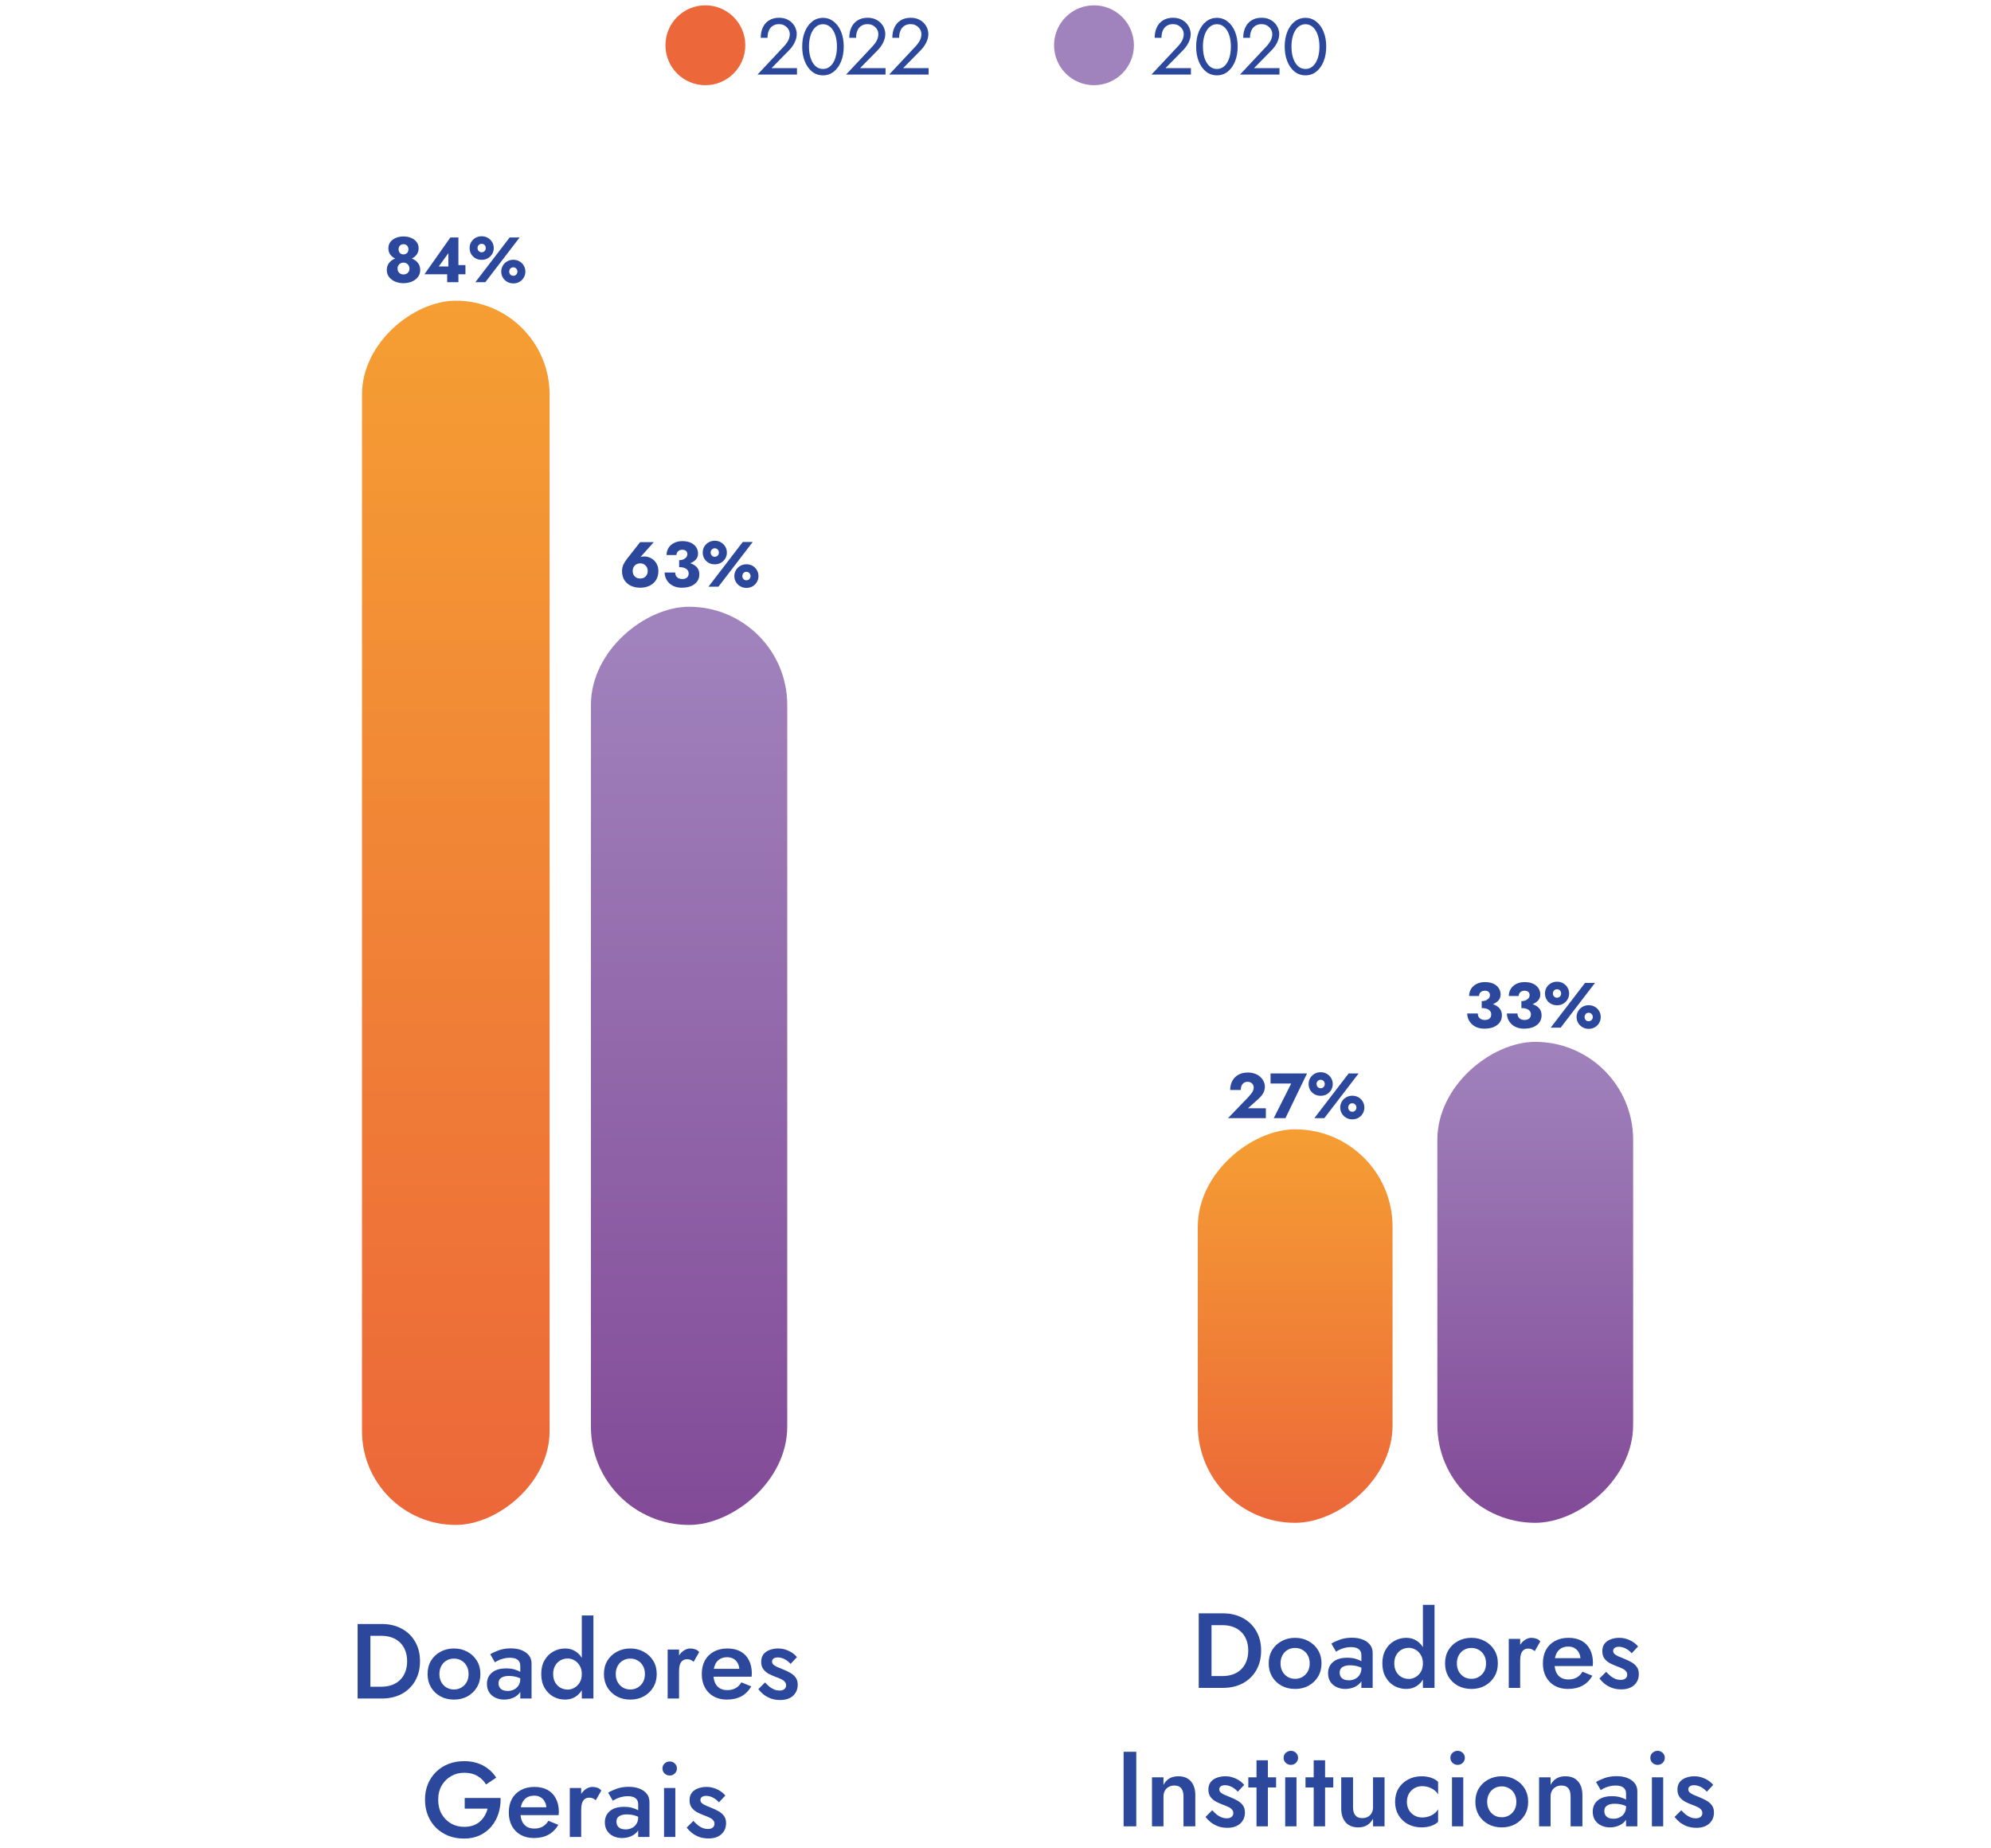 <svg width="374" height="347" viewBox="0 0 374 347" fill="none" xmlns="http://www.w3.org/2000/svg">
<path d="M225.177 303H227.577V317H225.177V303ZM229.697 317H226.637V314.78H229.637C230.331 314.78 230.971 314.68 231.557 314.48C232.144 314.28 232.651 313.98 233.077 313.58C233.517 313.18 233.857 312.68 234.097 312.08C234.351 311.48 234.477 310.787 234.477 310C234.477 309.213 234.351 308.52 234.097 307.92C233.857 307.32 233.517 306.82 233.077 306.42C232.651 306.02 232.144 305.72 231.557 305.52C230.971 305.32 230.331 305.22 229.637 305.22H226.637V303H229.697C231.124 303 232.377 303.293 233.457 303.88C234.537 304.453 235.377 305.267 235.977 306.32C236.591 307.36 236.897 308.587 236.897 310C236.897 311.413 236.591 312.647 235.977 313.7C235.377 314.74 234.537 315.553 233.457 316.14C232.377 316.713 231.124 317 229.697 317ZM238.321 312.4C238.321 311.453 238.534 310.62 238.961 309.9C239.401 309.18 239.994 308.62 240.741 308.22C241.487 307.807 242.334 307.6 243.281 307.6C244.227 307.6 245.067 307.807 245.801 308.22C246.547 308.62 247.141 309.18 247.581 309.9C248.021 310.62 248.241 311.453 248.241 312.4C248.241 313.333 248.021 314.167 247.581 314.9C247.141 315.62 246.547 316.187 245.801 316.6C245.067 317 244.227 317.2 243.281 317.2C242.334 317.2 241.487 317 240.741 316.6C239.994 316.187 239.401 315.62 238.961 314.9C238.534 314.167 238.321 313.333 238.321 312.4ZM240.541 312.4C240.541 312.973 240.661 313.48 240.901 313.92C241.141 314.347 241.467 314.687 241.881 314.94C242.294 315.18 242.761 315.3 243.281 315.3C243.787 315.3 244.247 315.18 244.661 314.94C245.087 314.687 245.421 314.347 245.661 313.92C245.901 313.48 246.021 312.973 246.021 312.4C246.021 311.827 245.901 311.32 245.661 310.88C245.421 310.44 245.087 310.1 244.661 309.86C244.247 309.62 243.787 309.5 243.281 309.5C242.761 309.5 242.294 309.62 241.881 309.86C241.467 310.1 241.141 310.44 240.901 310.88C240.661 311.32 240.541 311.827 240.541 312.4ZM251.65 314.14C251.65 314.447 251.723 314.713 251.87 314.94C252.017 315.153 252.217 315.313 252.47 315.42C252.737 315.527 253.037 315.58 253.37 315.58C253.797 315.58 254.183 315.493 254.53 315.32C254.89 315.147 255.177 314.893 255.39 314.56C255.617 314.213 255.73 313.813 255.73 313.36L256.05 314.56C256.05 315.147 255.877 315.64 255.53 316.04C255.197 316.427 254.77 316.72 254.25 316.92C253.743 317.107 253.223 317.2 252.69 317.2C252.117 317.2 251.583 317.087 251.09 316.86C250.597 316.633 250.203 316.3 249.91 315.86C249.617 315.42 249.47 314.887 249.47 314.26C249.47 313.367 249.783 312.66 250.41 312.14C251.037 311.607 251.923 311.34 253.07 311.34C253.683 311.34 254.21 311.407 254.65 311.54C255.103 311.673 255.477 311.833 255.77 312.02C256.063 312.193 256.27 312.353 256.39 312.5V313.6C255.977 313.307 255.537 313.093 255.07 312.96C254.603 312.827 254.11 312.76 253.59 312.76C253.137 312.76 252.77 312.82 252.49 312.94C252.21 313.047 251.997 313.2 251.85 313.4C251.717 313.6 251.65 313.847 251.65 314.14ZM250.97 310.2L250.09 308.68C250.503 308.427 251.037 308.18 251.69 307.94C252.357 307.7 253.117 307.58 253.97 307.58C254.73 307.58 255.397 307.693 255.97 307.92C256.557 308.147 257.017 308.473 257.35 308.9C257.683 309.313 257.85 309.827 257.85 310.44V317H255.73V310.86C255.73 310.567 255.677 310.327 255.57 310.14C255.477 309.953 255.343 309.8 255.17 309.68C254.997 309.56 254.79 309.473 254.55 309.42C254.31 309.367 254.05 309.34 253.77 309.34C253.343 309.34 252.937 309.393 252.55 309.5C252.177 309.593 251.85 309.713 251.57 309.86C251.303 309.993 251.103 310.107 250.97 310.2ZM267.288 301.4H269.468V317H267.288V301.4ZM259.668 312.4C259.668 311.387 259.875 310.527 260.288 309.82C260.702 309.1 261.248 308.553 261.928 308.18C262.622 307.793 263.362 307.6 264.148 307.6C264.922 307.6 265.595 307.793 266.168 308.18C266.755 308.567 267.215 309.12 267.548 309.84C267.895 310.547 268.068 311.4 268.068 312.4C268.068 313.387 267.895 314.24 267.548 314.96C267.215 315.68 266.755 316.233 266.168 316.62C265.595 317.007 264.922 317.2 264.148 317.2C263.362 317.2 262.622 317.013 261.928 316.64C261.248 316.253 260.702 315.7 260.288 314.98C259.875 314.26 259.668 313.4 259.668 312.4ZM261.908 312.4C261.908 313.013 262.035 313.54 262.288 313.98C262.542 314.42 262.875 314.753 263.288 314.98C263.715 315.207 264.175 315.32 264.668 315.32C265.082 315.32 265.488 315.207 265.888 314.98C266.302 314.753 266.635 314.427 266.888 314C267.155 313.56 267.288 313.027 267.288 312.4C267.288 311.773 267.155 311.247 266.888 310.82C266.635 310.38 266.302 310.047 265.888 309.82C265.488 309.593 265.082 309.48 264.668 309.48C264.175 309.48 263.715 309.593 263.288 309.82C262.875 310.047 262.542 310.38 262.288 310.82C262.035 311.26 261.908 311.787 261.908 312.4ZM271.446 312.4C271.446 311.453 271.659 310.62 272.086 309.9C272.526 309.18 273.119 308.62 273.866 308.22C274.612 307.807 275.459 307.6 276.406 307.6C277.352 307.6 278.192 307.807 278.926 308.22C279.672 308.62 280.266 309.18 280.706 309.9C281.146 310.62 281.366 311.453 281.366 312.4C281.366 313.333 281.146 314.167 280.706 314.9C280.266 315.62 279.672 316.187 278.926 316.6C278.192 317 277.352 317.2 276.406 317.2C275.459 317.2 274.612 317 273.866 316.6C273.119 316.187 272.526 315.62 272.086 314.9C271.659 314.167 271.446 313.333 271.446 312.4ZM273.666 312.4C273.666 312.973 273.786 313.48 274.026 313.92C274.266 314.347 274.592 314.687 275.006 314.94C275.419 315.18 275.886 315.3 276.406 315.3C276.912 315.3 277.372 315.18 277.786 314.94C278.212 314.687 278.546 314.347 278.786 313.92C279.026 313.48 279.146 312.973 279.146 312.4C279.146 311.827 279.026 311.32 278.786 310.88C278.546 310.44 278.212 310.1 277.786 309.86C277.372 309.62 276.912 309.5 276.406 309.5C275.886 309.5 275.419 309.62 275.006 309.86C274.592 310.1 274.266 310.44 274.026 310.88C273.786 311.32 273.666 311.827 273.666 312.4ZM285.555 307.8V317H283.415V307.8H285.555ZM288.295 310.1C288.095 309.94 287.908 309.82 287.735 309.74C287.562 309.66 287.342 309.62 287.075 309.62C286.715 309.62 286.422 309.713 286.195 309.9C285.968 310.087 285.802 310.347 285.695 310.68C285.602 311 285.555 311.38 285.555 311.82L284.835 311.4C284.835 310.667 284.968 310.02 285.235 309.46C285.515 308.887 285.868 308.433 286.295 308.1C286.735 307.767 287.188 307.6 287.655 307.6C287.988 307.6 288.302 307.653 288.595 307.76C288.888 307.853 289.135 308.027 289.335 308.28L288.295 310.1ZM294.525 317.2C293.591 317.2 292.765 317 292.045 316.6C291.338 316.2 290.791 315.64 290.405 314.92C290.018 314.2 289.825 313.36 289.825 312.4C289.825 311.427 290.018 310.58 290.405 309.86C290.805 309.14 291.365 308.587 292.085 308.2C292.805 307.8 293.651 307.6 294.625 307.6C295.598 307.6 296.425 307.787 297.105 308.16C297.785 308.533 298.305 309.073 298.665 309.78C299.038 310.473 299.225 311.313 299.225 312.3C299.225 312.407 299.218 312.52 299.205 312.64C299.205 312.76 299.198 312.847 299.185 312.9H291.105V311.42H297.345L296.685 312.34C296.725 312.26 296.765 312.153 296.805 312.02C296.858 311.873 296.885 311.753 296.885 311.66C296.885 311.167 296.785 310.74 296.585 310.38C296.398 310.02 296.131 309.74 295.785 309.54C295.451 309.34 295.058 309.24 294.605 309.24C294.058 309.24 293.591 309.36 293.205 309.6C292.818 309.84 292.525 310.187 292.325 310.64C292.125 311.093 292.018 311.653 292.005 312.32C292.005 312.987 292.105 313.553 292.305 314.02C292.505 314.473 292.798 314.82 293.185 315.06C293.585 315.3 294.065 315.42 294.625 315.42C295.211 315.42 295.725 315.3 296.165 315.06C296.605 314.82 296.971 314.453 297.265 313.96L299.125 314.72C298.645 315.547 298.025 316.167 297.265 316.58C296.505 316.993 295.591 317.2 294.525 317.2ZM301.706 313.98C302 314.3 302.293 314.58 302.586 314.82C302.893 315.047 303.2 315.22 303.506 315.34C303.813 315.447 304.12 315.5 304.426 315.5C304.813 315.5 305.113 315.413 305.326 315.24C305.553 315.067 305.666 314.827 305.666 314.52C305.666 314.253 305.58 314.027 305.406 313.84C305.233 313.64 304.993 313.473 304.686 313.34C304.38 313.193 304.02 313.047 303.606 312.9C303.193 312.74 302.78 312.553 302.366 312.34C301.966 312.113 301.633 311.82 301.366 311.46C301.113 311.1 300.986 310.647 300.986 310.1C300.986 309.54 301.126 309.073 301.406 308.7C301.7 308.327 302.086 308.053 302.566 307.88C303.06 307.693 303.586 307.6 304.146 307.6C304.653 307.6 305.126 307.673 305.566 307.82C306.02 307.967 306.426 308.16 306.786 308.4C307.146 308.64 307.453 308.913 307.706 309.22L306.506 310.5C306.2 310.14 305.833 309.847 305.406 309.62C304.98 309.393 304.54 309.28 304.086 309.28C303.78 309.28 303.526 309.347 303.326 309.48C303.126 309.613 303.026 309.807 303.026 310.06C303.026 310.273 303.113 310.467 303.286 310.64C303.473 310.8 303.713 310.947 304.006 311.08C304.313 311.213 304.653 311.353 305.026 311.5C305.533 311.7 306 311.92 306.426 312.16C306.853 312.4 307.193 312.693 307.446 313.04C307.713 313.387 307.846 313.84 307.846 314.4C307.846 315.267 307.546 315.967 306.946 316.5C306.36 317.02 305.56 317.28 304.546 317.28C303.92 317.28 303.34 317.187 302.806 317C302.286 316.8 301.826 316.547 301.426 316.24C301.04 315.92 300.713 315.587 300.446 315.24L301.706 313.98ZM211.066 329H213.446V343H211.066V329ZM222.314 337.4C222.314 336.72 222.174 336.207 221.894 335.86C221.614 335.513 221.18 335.34 220.594 335.34C220.194 335.34 219.84 335.427 219.534 335.6C219.227 335.76 218.987 336 218.814 336.32C218.64 336.627 218.554 336.987 218.554 337.4V343H216.394V333.8H218.554V335.22C218.847 334.673 219.22 334.267 219.674 334C220.14 333.733 220.694 333.6 221.334 333.6C222.374 333.6 223.167 333.92 223.714 334.56C224.26 335.187 224.534 336.053 224.534 337.16V343H222.314V337.4ZM227.712 339.98C228.005 340.3 228.299 340.58 228.592 340.82C228.899 341.047 229.205 341.22 229.512 341.34C229.819 341.447 230.125 341.5 230.432 341.5C230.819 341.5 231.119 341.413 231.332 341.24C231.559 341.067 231.672 340.827 231.672 340.52C231.672 340.253 231.585 340.027 231.412 339.84C231.239 339.64 230.999 339.473 230.692 339.34C230.385 339.193 230.025 339.047 229.612 338.9C229.199 338.74 228.785 338.553 228.372 338.34C227.972 338.113 227.639 337.82 227.372 337.46C227.119 337.1 226.992 336.647 226.992 336.1C226.992 335.54 227.132 335.073 227.412 334.7C227.705 334.327 228.092 334.053 228.572 333.88C229.065 333.693 229.592 333.6 230.152 333.6C230.659 333.6 231.132 333.673 231.572 333.82C232.025 333.967 232.432 334.16 232.792 334.4C233.152 334.64 233.459 334.913 233.712 335.22L232.512 336.5C232.205 336.14 231.839 335.847 231.412 335.62C230.985 335.393 230.545 335.28 230.092 335.28C229.785 335.28 229.532 335.347 229.332 335.48C229.132 335.613 229.032 335.807 229.032 336.06C229.032 336.273 229.119 336.467 229.292 336.64C229.479 336.8 229.719 336.947 230.012 337.08C230.319 337.213 230.659 337.353 231.032 337.5C231.539 337.7 232.005 337.92 232.432 338.16C232.859 338.4 233.199 338.693 233.452 339.04C233.719 339.387 233.852 339.84 233.852 340.4C233.852 341.267 233.552 341.967 232.952 342.5C232.365 343.02 231.565 343.28 230.552 343.28C229.925 343.28 229.345 343.187 228.812 343C228.292 342.8 227.832 342.547 227.432 342.24C227.045 341.92 226.719 341.587 226.452 341.24L227.712 339.98ZM234.489 333.8H239.709V335.7H234.489V333.8ZM236.029 330.6H238.169V343H236.029V330.6ZM241.118 330.14C241.118 329.767 241.252 329.453 241.518 329.2C241.798 328.947 242.118 328.82 242.478 328.82C242.865 328.82 243.185 328.947 243.438 329.2C243.705 329.453 243.838 329.767 243.838 330.14C243.838 330.5 243.705 330.813 243.438 331.08C243.185 331.333 242.865 331.46 242.478 331.46C242.118 331.46 241.798 331.333 241.518 331.08C241.252 330.813 241.118 330.5 241.118 330.14ZM241.418 333.8H243.538V343H241.418V333.8ZM245.231 333.8H250.451V335.7H245.231V333.8ZM246.771 330.6H248.911V343H246.771V330.6ZM254.161 339.4C254.161 340.053 254.301 340.56 254.581 340.92C254.861 341.28 255.287 341.46 255.861 341.46C256.274 341.46 256.634 341.38 256.941 341.22C257.247 341.047 257.487 340.807 257.661 340.5C257.834 340.18 257.921 339.813 257.921 339.4V333.8H260.081V343H257.921V341.58C257.627 342.113 257.247 342.52 256.781 342.8C256.327 343.067 255.781 343.2 255.141 343.2C254.114 343.2 253.321 342.88 252.761 342.24C252.214 341.6 251.941 340.733 251.941 339.64V333.8H254.161V339.4ZM264.279 338.4C264.279 338.987 264.406 339.5 264.659 339.94C264.912 340.367 265.252 340.707 265.679 340.96C266.119 341.213 266.606 341.34 267.139 341.34C267.579 341.34 267.999 341.273 268.399 341.14C268.799 341.007 269.152 340.82 269.459 340.58C269.766 340.34 269.992 340.073 270.139 339.78V342.16C269.819 342.48 269.386 342.733 268.839 342.92C268.292 343.107 267.692 343.2 267.039 343.2C266.092 343.2 265.239 343 264.479 342.6C263.732 342.187 263.139 341.62 262.699 340.9C262.272 340.167 262.059 339.333 262.059 338.4C262.059 337.453 262.272 336.62 262.699 335.9C263.139 335.18 263.732 334.62 264.479 334.22C265.239 333.807 266.092 333.6 267.039 333.6C267.692 333.6 268.292 333.693 268.839 333.88C269.386 334.067 269.819 334.32 270.139 334.64V337.02C269.992 336.713 269.759 336.447 269.439 336.22C269.132 335.98 268.779 335.793 268.379 335.66C267.979 335.527 267.566 335.46 267.139 335.46C266.606 335.46 266.119 335.587 265.679 335.84C265.252 336.093 264.912 336.44 264.659 336.88C264.406 337.32 264.279 337.827 264.279 338.4ZM272.446 330.14C272.446 329.767 272.58 329.453 272.846 329.2C273.126 328.947 273.446 328.82 273.806 328.82C274.193 328.82 274.513 328.947 274.766 329.2C275.033 329.453 275.166 329.767 275.166 330.14C275.166 330.5 275.033 330.813 274.766 331.08C274.513 331.333 274.193 331.46 273.806 331.46C273.446 331.46 273.126 331.333 272.846 331.08C272.58 330.813 272.446 330.5 272.446 330.14ZM272.746 333.8H274.866V343H272.746V333.8ZM277.139 338.4C277.139 337.453 277.352 336.62 277.779 335.9C278.219 335.18 278.812 334.62 279.559 334.22C280.306 333.807 281.152 333.6 282.099 333.6C283.046 333.6 283.886 333.807 284.619 334.22C285.366 334.62 285.959 335.18 286.399 335.9C286.839 336.62 287.059 337.453 287.059 338.4C287.059 339.333 286.839 340.167 286.399 340.9C285.959 341.62 285.366 342.187 284.619 342.6C283.886 343 283.046 343.2 282.099 343.2C281.152 343.2 280.306 343 279.559 342.6C278.812 342.187 278.219 341.62 277.779 340.9C277.352 340.167 277.139 339.333 277.139 338.4ZM279.359 338.4C279.359 338.973 279.479 339.48 279.719 339.92C279.959 340.347 280.286 340.687 280.699 340.94C281.112 341.18 281.579 341.3 282.099 341.3C282.606 341.3 283.066 341.18 283.479 340.94C283.906 340.687 284.239 340.347 284.479 339.92C284.719 339.48 284.839 338.973 284.839 338.4C284.839 337.827 284.719 337.32 284.479 336.88C284.239 336.44 283.906 336.1 283.479 335.86C283.066 335.62 282.606 335.5 282.099 335.5C281.579 335.5 281.112 335.62 280.699 335.86C280.286 336.1 279.959 336.44 279.719 336.88C279.479 337.32 279.359 337.827 279.359 338.4ZM295.029 337.4C295.029 336.72 294.889 336.207 294.609 335.86C294.329 335.513 293.895 335.34 293.309 335.34C292.909 335.34 292.555 335.427 292.249 335.6C291.942 335.76 291.702 336 291.529 336.32C291.355 336.627 291.269 336.987 291.269 337.4V343H289.109V333.8H291.269V335.22C291.562 334.673 291.935 334.267 292.389 334C292.855 333.733 293.409 333.6 294.049 333.6C295.089 333.6 295.882 333.92 296.429 334.56C296.975 335.187 297.249 336.053 297.249 337.16V343H295.029V337.4ZM301.367 340.14C301.367 340.447 301.44 340.713 301.587 340.94C301.734 341.153 301.934 341.313 302.187 341.42C302.454 341.527 302.754 341.58 303.087 341.58C303.514 341.58 303.9 341.493 304.247 341.32C304.607 341.147 304.894 340.893 305.107 340.56C305.334 340.213 305.447 339.813 305.447 339.36L305.767 340.56C305.767 341.147 305.594 341.64 305.247 342.04C304.914 342.427 304.487 342.72 303.967 342.92C303.46 343.107 302.94 343.2 302.407 343.2C301.834 343.2 301.3 343.087 300.807 342.86C300.314 342.633 299.92 342.3 299.627 341.86C299.334 341.42 299.187 340.887 299.187 340.26C299.187 339.367 299.5 338.66 300.127 338.14C300.754 337.607 301.64 337.34 302.787 337.34C303.4 337.34 303.927 337.407 304.367 337.54C304.82 337.673 305.194 337.833 305.487 338.02C305.78 338.193 305.987 338.353 306.107 338.5V339.6C305.694 339.307 305.254 339.093 304.787 338.96C304.32 338.827 303.827 338.76 303.307 338.76C302.854 338.76 302.487 338.82 302.207 338.94C301.927 339.047 301.714 339.2 301.567 339.4C301.434 339.6 301.367 339.847 301.367 340.14ZM300.687 336.2L299.807 334.68C300.22 334.427 300.754 334.18 301.407 333.94C302.074 333.7 302.834 333.58 303.687 333.58C304.447 333.58 305.114 333.693 305.687 333.92C306.274 334.147 306.734 334.473 307.067 334.9C307.4 335.313 307.567 335.827 307.567 336.44V343H305.447V336.86C305.447 336.567 305.394 336.327 305.287 336.14C305.194 335.953 305.06 335.8 304.887 335.68C304.714 335.56 304.507 335.473 304.267 335.42C304.027 335.367 303.767 335.34 303.487 335.34C303.06 335.34 302.654 335.393 302.267 335.5C301.894 335.593 301.567 335.713 301.287 335.86C301.02 335.993 300.82 336.107 300.687 336.2ZM310.005 330.14C310.005 329.767 310.138 329.453 310.405 329.2C310.685 328.947 311.005 328.82 311.365 328.82C311.752 328.82 312.072 328.947 312.325 329.2C312.592 329.453 312.725 329.767 312.725 330.14C312.725 330.5 312.592 330.813 312.325 331.08C312.072 331.333 311.752 331.46 311.365 331.46C311.005 331.46 310.685 331.333 310.405 331.08C310.138 330.813 310.005 330.5 310.005 330.14ZM310.305 333.8H312.425V343H310.305V333.8ZM315.818 339.98C316.111 340.3 316.404 340.58 316.698 340.82C317.004 341.047 317.311 341.22 317.618 341.34C317.924 341.447 318.231 341.5 318.538 341.5C318.924 341.5 319.224 341.413 319.438 341.24C319.664 341.067 319.778 340.827 319.778 340.52C319.778 340.253 319.691 340.027 319.518 339.84C319.344 339.64 319.104 339.473 318.798 339.34C318.491 339.193 318.131 339.047 317.718 338.9C317.304 338.74 316.891 338.553 316.478 338.34C316.078 338.113 315.744 337.82 315.478 337.46C315.224 337.1 315.098 336.647 315.098 336.1C315.098 335.54 315.238 335.073 315.518 334.7C315.811 334.327 316.198 334.053 316.678 333.88C317.171 333.693 317.698 333.6 318.258 333.6C318.764 333.6 319.238 333.673 319.678 333.82C320.131 333.967 320.538 334.16 320.898 334.4C321.258 334.64 321.564 334.913 321.818 335.22L320.618 336.5C320.311 336.14 319.944 335.847 319.518 335.62C319.091 335.393 318.651 335.28 318.198 335.28C317.891 335.28 317.638 335.347 317.438 335.48C317.238 335.613 317.138 335.807 317.138 336.06C317.138 336.273 317.224 336.467 317.398 336.64C317.584 336.8 317.824 336.947 318.118 337.08C318.424 337.213 318.764 337.353 319.138 337.5C319.644 337.7 320.111 337.92 320.538 338.16C320.964 338.4 321.304 338.693 321.558 339.04C321.824 339.387 321.958 339.84 321.958 340.4C321.958 341.267 321.658 341.967 321.058 342.5C320.471 343.02 319.671 343.28 318.658 343.28C318.031 343.28 317.451 343.187 316.918 343C316.398 342.8 315.938 342.547 315.538 342.24C315.151 341.92 314.824 341.587 314.558 341.24L315.818 339.98Z" fill="#2C489D"/>
<path d="M67.177 305H69.577V319H67.177V305ZM71.697 319H68.637V316.78H71.637C72.331 316.78 72.971 316.68 73.557 316.48C74.144 316.28 74.65 315.98 75.077 315.58C75.517 315.18 75.857 314.68 76.097 314.08C76.35 313.48 76.477 312.787 76.477 312C76.477 311.213 76.35 310.52 76.097 309.92C75.857 309.32 75.517 308.82 75.077 308.42C74.65 308.02 74.144 307.72 73.557 307.52C72.971 307.32 72.331 307.22 71.637 307.22H68.637V305H71.697C73.124 305 74.377 305.293 75.457 305.88C76.537 306.453 77.377 307.267 77.977 308.32C78.591 309.36 78.897 310.587 78.897 312C78.897 313.413 78.591 314.647 77.977 315.7C77.377 316.74 76.537 317.553 75.457 318.14C74.377 318.713 73.124 319 71.697 319ZM80.321 314.4C80.321 313.453 80.534 312.62 80.961 311.9C81.401 311.18 81.994 310.62 82.741 310.22C83.487 309.807 84.334 309.6 85.281 309.6C86.227 309.6 87.067 309.807 87.801 310.22C88.547 310.62 89.141 311.18 89.581 311.9C90.021 312.62 90.241 313.453 90.241 314.4C90.241 315.333 90.021 316.167 89.581 316.9C89.141 317.62 88.547 318.187 87.801 318.6C87.067 319 86.227 319.2 85.281 319.2C84.334 319.2 83.487 319 82.741 318.6C81.994 318.187 81.401 317.62 80.961 316.9C80.534 316.167 80.321 315.333 80.321 314.4ZM82.541 314.4C82.541 314.973 82.661 315.48 82.901 315.92C83.141 316.347 83.467 316.687 83.881 316.94C84.294 317.18 84.761 317.3 85.281 317.3C85.787 317.3 86.247 317.18 86.661 316.94C87.087 316.687 87.421 316.347 87.661 315.92C87.901 315.48 88.021 314.973 88.021 314.4C88.021 313.827 87.901 313.32 87.661 312.88C87.421 312.44 87.087 312.1 86.661 311.86C86.247 311.62 85.787 311.5 85.281 311.5C84.761 311.5 84.294 311.62 83.881 311.86C83.467 312.1 83.141 312.44 82.901 312.88C82.661 313.32 82.541 313.827 82.541 314.4ZM93.65 316.14C93.65 316.447 93.724 316.713 93.87 316.94C94.017 317.153 94.217 317.313 94.47 317.42C94.737 317.527 95.037 317.58 95.37 317.58C95.797 317.58 96.183 317.493 96.53 317.32C96.89 317.147 97.177 316.893 97.39 316.56C97.617 316.213 97.73 315.813 97.73 315.36L98.05 316.56C98.05 317.147 97.877 317.64 97.53 318.04C97.197 318.427 96.77 318.72 96.25 318.92C95.743 319.107 95.224 319.2 94.69 319.2C94.117 319.2 93.584 319.087 93.09 318.86C92.597 318.633 92.204 318.3 91.91 317.86C91.617 317.42 91.47 316.887 91.47 316.26C91.47 315.367 91.784 314.66 92.41 314.14C93.037 313.607 93.924 313.34 95.07 313.34C95.683 313.34 96.21 313.407 96.65 313.54C97.103 313.673 97.477 313.833 97.77 314.02C98.064 314.193 98.27 314.353 98.39 314.5V315.6C97.977 315.307 97.537 315.093 97.07 314.96C96.603 314.827 96.11 314.76 95.59 314.76C95.137 314.76 94.77 314.82 94.49 314.94C94.21 315.047 93.997 315.2 93.85 315.4C93.717 315.6 93.65 315.847 93.65 316.14ZM92.97 312.2L92.09 310.68C92.504 310.427 93.037 310.18 93.69 309.94C94.357 309.7 95.117 309.58 95.97 309.58C96.73 309.58 97.397 309.693 97.97 309.92C98.557 310.147 99.017 310.473 99.35 310.9C99.683 311.313 99.85 311.827 99.85 312.44V319H97.73V312.86C97.73 312.567 97.677 312.327 97.57 312.14C97.477 311.953 97.344 311.8 97.17 311.68C96.997 311.56 96.79 311.473 96.55 311.42C96.31 311.367 96.05 311.34 95.77 311.34C95.344 311.34 94.937 311.393 94.55 311.5C94.177 311.593 93.85 311.713 93.57 311.86C93.303 311.993 93.103 312.107 92.97 312.2ZM109.288 303.4H111.468V319H109.288V303.4ZM101.668 314.4C101.668 313.387 101.875 312.527 102.288 311.82C102.702 311.1 103.248 310.553 103.928 310.18C104.622 309.793 105.362 309.6 106.148 309.6C106.922 309.6 107.595 309.793 108.168 310.18C108.755 310.567 109.215 311.12 109.548 311.84C109.895 312.547 110.068 313.4 110.068 314.4C110.068 315.387 109.895 316.24 109.548 316.96C109.215 317.68 108.755 318.233 108.168 318.62C107.595 319.007 106.922 319.2 106.148 319.2C105.362 319.2 104.622 319.013 103.928 318.64C103.248 318.253 102.702 317.7 102.288 316.98C101.875 316.26 101.668 315.4 101.668 314.4ZM103.908 314.4C103.908 315.013 104.035 315.54 104.288 315.98C104.542 316.42 104.875 316.753 105.288 316.98C105.715 317.207 106.175 317.32 106.668 317.32C107.082 317.32 107.488 317.207 107.888 316.98C108.302 316.753 108.635 316.427 108.888 316C109.155 315.56 109.288 315.027 109.288 314.4C109.288 313.773 109.155 313.247 108.888 312.82C108.635 312.38 108.302 312.047 107.888 311.82C107.488 311.593 107.082 311.48 106.668 311.48C106.175 311.48 105.715 311.593 105.288 311.82C104.875 312.047 104.542 312.38 104.288 312.82C104.035 313.26 103.908 313.787 103.908 314.4ZM113.446 314.4C113.446 313.453 113.659 312.62 114.086 311.9C114.526 311.18 115.119 310.62 115.866 310.22C116.612 309.807 117.459 309.6 118.406 309.6C119.352 309.6 120.192 309.807 120.926 310.22C121.672 310.62 122.266 311.18 122.706 311.9C123.146 312.62 123.366 313.453 123.366 314.4C123.366 315.333 123.146 316.167 122.706 316.9C122.266 317.62 121.672 318.187 120.926 318.6C120.192 319 119.352 319.2 118.406 319.2C117.459 319.2 116.612 319 115.866 318.6C115.119 318.187 114.526 317.62 114.086 316.9C113.659 316.167 113.446 315.333 113.446 314.4ZM115.666 314.4C115.666 314.973 115.786 315.48 116.026 315.92C116.266 316.347 116.592 316.687 117.006 316.94C117.419 317.18 117.886 317.3 118.406 317.3C118.912 317.3 119.372 317.18 119.786 316.94C120.212 316.687 120.546 316.347 120.786 315.92C121.026 315.48 121.146 314.973 121.146 314.4C121.146 313.827 121.026 313.32 120.786 312.88C120.546 312.44 120.212 312.1 119.786 311.86C119.372 311.62 118.912 311.5 118.406 311.5C117.886 311.5 117.419 311.62 117.006 311.86C116.592 312.1 116.266 312.44 116.026 312.88C115.786 313.32 115.666 313.827 115.666 314.4ZM127.555 309.8V319H125.415V309.8H127.555ZM130.295 312.1C130.095 311.94 129.908 311.82 129.735 311.74C129.562 311.66 129.342 311.62 129.075 311.62C128.715 311.62 128.422 311.713 128.195 311.9C127.968 312.087 127.802 312.347 127.695 312.68C127.602 313 127.555 313.38 127.555 313.82L126.835 313.4C126.835 312.667 126.968 312.02 127.235 311.46C127.515 310.887 127.868 310.433 128.295 310.1C128.735 309.767 129.188 309.6 129.655 309.6C129.988 309.6 130.302 309.653 130.595 309.76C130.888 309.853 131.135 310.027 131.335 310.28L130.295 312.1ZM136.525 319.2C135.591 319.2 134.765 319 134.045 318.6C133.338 318.2 132.791 317.64 132.405 316.92C132.018 316.2 131.825 315.36 131.825 314.4C131.825 313.427 132.018 312.58 132.405 311.86C132.805 311.14 133.365 310.587 134.085 310.2C134.805 309.8 135.651 309.6 136.625 309.6C137.598 309.6 138.425 309.787 139.105 310.16C139.785 310.533 140.305 311.073 140.665 311.78C141.038 312.473 141.225 313.313 141.225 314.3C141.225 314.407 141.218 314.52 141.205 314.64C141.205 314.76 141.198 314.847 141.185 314.9H133.105V313.42H139.345L138.685 314.34C138.725 314.26 138.765 314.153 138.805 314.02C138.858 313.873 138.885 313.753 138.885 313.66C138.885 313.167 138.785 312.74 138.585 312.38C138.398 312.02 138.131 311.74 137.785 311.54C137.451 311.34 137.058 311.24 136.605 311.24C136.058 311.24 135.591 311.36 135.205 311.6C134.818 311.84 134.525 312.187 134.325 312.64C134.125 313.093 134.018 313.653 134.005 314.32C134.005 314.987 134.105 315.553 134.305 316.02C134.505 316.473 134.798 316.82 135.185 317.06C135.585 317.3 136.065 317.42 136.625 317.42C137.211 317.42 137.725 317.3 138.165 317.06C138.605 316.82 138.971 316.453 139.265 315.96L141.125 316.72C140.645 317.547 140.025 318.167 139.265 318.58C138.505 318.993 137.591 319.2 136.525 319.2ZM143.706 315.98C144 316.3 144.293 316.58 144.586 316.82C144.893 317.047 145.2 317.22 145.506 317.34C145.813 317.447 146.12 317.5 146.426 317.5C146.813 317.5 147.113 317.413 147.326 317.24C147.553 317.067 147.666 316.827 147.666 316.52C147.666 316.253 147.58 316.027 147.406 315.84C147.233 315.64 146.993 315.473 146.686 315.34C146.38 315.193 146.02 315.047 145.606 314.9C145.193 314.74 144.78 314.553 144.366 314.34C143.966 314.113 143.633 313.82 143.366 313.46C143.113 313.1 142.986 312.647 142.986 312.1C142.986 311.54 143.126 311.073 143.406 310.7C143.7 310.327 144.086 310.053 144.566 309.88C145.06 309.693 145.586 309.6 146.146 309.6C146.653 309.6 147.126 309.673 147.566 309.82C148.02 309.967 148.426 310.16 148.786 310.4C149.146 310.64 149.453 310.913 149.706 311.22L148.506 312.5C148.2 312.14 147.833 311.847 147.406 311.62C146.98 311.393 146.54 311.28 146.086 311.28C145.78 311.28 145.526 311.347 145.326 311.48C145.126 311.613 145.026 311.807 145.026 312.06C145.026 312.273 145.113 312.467 145.286 312.64C145.473 312.8 145.713 312.947 146.006 313.08C146.313 313.213 146.653 313.353 147.026 313.5C147.533 313.7 148 313.92 148.426 314.16C148.853 314.4 149.193 314.693 149.446 315.04C149.713 315.387 149.846 315.84 149.846 316.4C149.846 317.267 149.546 317.967 148.946 318.5C148.36 319.02 147.56 319.28 146.546 319.28C145.92 319.28 145.34 319.187 144.806 319C144.286 318.8 143.826 318.547 143.426 318.24C143.04 317.92 142.713 317.587 142.446 317.24L143.706 315.98ZM87.294 339.68V337.68H94.034C94.061 338.707 93.928 339.68 93.634 340.6C93.341 341.507 92.901 342.313 92.314 343.02C91.728 343.727 90.994 344.287 90.114 344.7C89.248 345.1 88.261 345.3 87.154 345.3C86.101 345.3 85.128 345.127 84.234 344.78C83.341 344.42 82.561 343.913 81.894 343.26C81.241 342.607 80.734 341.833 80.374 340.94C80.014 340.047 79.834 339.067 79.834 338C79.834 336.933 80.014 335.96 80.374 335.08C80.748 334.187 81.261 333.42 81.914 332.78C82.581 332.127 83.361 331.627 84.254 331.28C85.161 330.933 86.141 330.76 87.194 330.76C88.114 330.76 88.948 330.887 89.694 331.14C90.441 331.38 91.108 331.733 91.694 332.2C92.294 332.653 92.801 333.207 93.214 333.86L91.294 335.14C90.908 334.473 90.368 333.94 89.674 333.54C88.994 333.14 88.168 332.94 87.194 332.94C86.288 332.94 85.468 333.153 84.734 333.58C84.001 333.993 83.414 334.58 82.974 335.34C82.534 336.087 82.314 336.973 82.314 338C82.314 339.013 82.528 339.907 82.954 340.68C83.394 341.44 83.981 342.033 84.714 342.46C85.448 342.887 86.274 343.1 87.194 343.1C87.821 343.1 88.381 343.013 88.874 342.84C89.368 342.667 89.794 342.42 90.154 342.1C90.514 341.78 90.814 341.413 91.054 341C91.294 340.587 91.474 340.147 91.594 339.68H87.294ZM100.275 345.2C99.341 345.2 98.514 345 97.794 344.6C97.088 344.2 96.541 343.64 96.154 342.92C95.768 342.2 95.575 341.36 95.575 340.4C95.575 339.427 95.768 338.58 96.154 337.86C96.555 337.14 97.115 336.587 97.835 336.2C98.555 335.8 99.401 335.6 100.375 335.6C101.348 335.6 102.175 335.787 102.855 336.16C103.535 336.533 104.055 337.073 104.415 337.78C104.788 338.473 104.975 339.313 104.975 340.3C104.975 340.407 104.968 340.52 104.955 340.64C104.955 340.76 104.948 340.847 104.935 340.9H96.855V339.42H103.095L102.435 340.34C102.475 340.26 102.515 340.153 102.555 340.02C102.608 339.873 102.635 339.753 102.635 339.66C102.635 339.167 102.535 338.74 102.335 338.38C102.148 338.02 101.881 337.74 101.535 337.54C101.201 337.34 100.808 337.24 100.355 337.24C99.808 337.24 99.341 337.36 98.954 337.6C98.568 337.84 98.275 338.187 98.075 338.64C97.874 339.093 97.768 339.653 97.754 340.32C97.754 340.987 97.855 341.553 98.055 342.02C98.254 342.473 98.548 342.82 98.934 343.06C99.335 343.3 99.814 343.42 100.375 343.42C100.961 343.42 101.475 343.3 101.915 343.06C102.355 342.82 102.721 342.453 103.015 341.96L104.875 342.72C104.395 343.547 103.775 344.167 103.015 344.58C102.255 344.993 101.341 345.2 100.275 345.2ZM109.176 335.8V345H107.036V335.8H109.176ZM111.916 338.1C111.716 337.94 111.53 337.82 111.356 337.74C111.183 337.66 110.963 337.62 110.696 337.62C110.336 337.62 110.043 337.713 109.816 337.9C109.59 338.087 109.423 338.347 109.316 338.68C109.223 339 109.176 339.38 109.176 339.82L108.456 339.4C108.456 338.667 108.59 338.02 108.856 337.46C109.136 336.887 109.49 336.433 109.916 336.1C110.356 335.767 110.81 335.6 111.276 335.6C111.61 335.6 111.923 335.653 112.216 335.76C112.51 335.853 112.756 336.027 112.956 336.28L111.916 338.1ZM115.799 342.14C115.799 342.447 115.872 342.713 116.019 342.94C116.165 343.153 116.365 343.313 116.619 343.42C116.885 343.527 117.185 343.58 117.519 343.58C117.945 343.58 118.332 343.493 118.679 343.32C119.039 343.147 119.325 342.893 119.539 342.56C119.765 342.213 119.879 341.813 119.879 341.36L120.199 342.56C120.199 343.147 120.025 343.64 119.679 344.04C119.345 344.427 118.919 344.72 118.399 344.92C117.892 345.107 117.372 345.2 116.839 345.2C116.265 345.2 115.732 345.087 115.239 344.86C114.745 344.633 114.352 344.3 114.059 343.86C113.765 343.42 113.619 342.887 113.619 342.26C113.619 341.367 113.932 340.66 114.559 340.14C115.185 339.607 116.072 339.34 117.219 339.34C117.832 339.34 118.359 339.407 118.799 339.54C119.252 339.673 119.625 339.833 119.919 340.02C120.212 340.193 120.419 340.353 120.539 340.5V341.6C120.125 341.307 119.685 341.093 119.219 340.96C118.752 340.827 118.259 340.76 117.739 340.76C117.285 340.76 116.919 340.82 116.639 340.94C116.359 341.047 116.145 341.2 115.999 341.4C115.865 341.6 115.799 341.847 115.799 342.14ZM115.119 338.2L114.239 336.68C114.652 336.427 115.185 336.18 115.839 335.94C116.505 335.7 117.265 335.58 118.119 335.58C118.879 335.58 119.545 335.693 120.119 335.92C120.705 336.147 121.165 336.473 121.499 336.9C121.832 337.313 121.999 337.827 121.999 338.44V345H119.879V338.86C119.879 338.567 119.825 338.327 119.719 338.14C119.625 337.953 119.492 337.8 119.319 337.68C119.145 337.56 118.939 337.473 118.699 337.42C118.459 337.367 118.199 337.34 117.919 337.34C117.492 337.34 117.085 337.393 116.699 337.5C116.325 337.593 115.999 337.713 115.719 337.86C115.452 337.993 115.252 338.107 115.119 338.2ZM124.437 332.14C124.437 331.767 124.57 331.453 124.837 331.2C125.117 330.947 125.437 330.82 125.797 330.82C126.183 330.82 126.503 330.947 126.757 331.2C127.023 331.453 127.157 331.767 127.157 332.14C127.157 332.5 127.023 332.813 126.757 333.08C126.503 333.333 126.183 333.46 125.797 333.46C125.437 333.46 125.117 333.333 124.837 333.08C124.57 332.813 124.437 332.5 124.437 332.14ZM124.737 335.8H126.857V345H124.737V335.8ZM130.249 341.98C130.543 342.3 130.836 342.58 131.129 342.82C131.436 343.047 131.743 343.22 132.049 343.34C132.356 343.447 132.663 343.5 132.969 343.5C133.356 343.5 133.656 343.413 133.869 343.24C134.096 343.067 134.209 342.827 134.209 342.52C134.209 342.253 134.123 342.027 133.949 341.84C133.776 341.64 133.536 341.473 133.229 341.34C132.923 341.193 132.563 341.047 132.149 340.9C131.736 340.74 131.323 340.553 130.909 340.34C130.509 340.113 130.176 339.82 129.909 339.46C129.656 339.1 129.529 338.647 129.529 338.1C129.529 337.54 129.669 337.073 129.949 336.7C130.243 336.327 130.629 336.053 131.109 335.88C131.603 335.693 132.129 335.6 132.689 335.6C133.196 335.6 133.669 335.673 134.109 335.82C134.563 335.967 134.969 336.16 135.329 336.4C135.689 336.64 135.996 336.913 136.249 337.22L135.049 338.5C134.743 338.14 134.376 337.847 133.949 337.62C133.523 337.393 133.083 337.28 132.629 337.28C132.323 337.28 132.069 337.347 131.869 337.48C131.669 337.613 131.569 337.807 131.569 338.06C131.569 338.273 131.656 338.467 131.829 338.64C132.016 338.8 132.256 338.947 132.549 339.08C132.856 339.213 133.196 339.353 133.569 339.5C134.076 339.7 134.543 339.92 134.969 340.16C135.396 340.4 135.736 340.693 135.989 341.04C136.256 341.387 136.389 341.84 136.389 342.4C136.389 343.267 136.089 343.967 135.489 344.5C134.903 345.02 134.103 345.28 133.089 345.28C132.463 345.28 131.883 345.187 131.349 345C130.829 344.8 130.369 344.547 129.969 344.24C129.583 343.92 129.256 343.587 128.989 343.24L130.249 341.98Z" fill="#2C489D"/>
<rect x="270" y="286" width="90.328" height="36.777" rx="18.388" transform="rotate(-90 270 286)" fill="url(#paint0_linear_1203_2441)"/>
<path d="M278.333 188.932V188.02C278.565 188.02 278.773 187.992 278.957 187.936C279.149 187.872 279.313 187.788 279.449 187.684C279.593 187.58 279.701 187.46 279.773 187.324C279.845 187.188 279.881 187.044 279.881 186.892C279.881 186.732 279.845 186.588 279.773 186.46C279.701 186.332 279.597 186.236 279.461 186.172C279.325 186.1 279.149 186.064 278.933 186.064C278.613 186.064 278.349 186.156 278.141 186.34C277.933 186.524 277.829 186.764 277.829 187.06H275.969C275.969 186.564 276.089 186.12 276.329 185.728C276.577 185.328 276.925 185.016 277.373 184.792C277.821 184.56 278.341 184.444 278.933 184.444C279.565 184.444 280.101 184.548 280.541 184.756C280.981 184.964 281.313 185.244 281.537 185.596C281.769 185.948 281.885 186.34 281.885 186.772C281.885 187.252 281.725 187.652 281.405 187.972C281.093 188.292 280.669 188.532 280.133 188.692C279.597 188.852 278.997 188.932 278.333 188.932ZM278.837 193.192C278.333 193.192 277.881 193.116 277.481 192.964C277.081 192.812 276.741 192.6 276.461 192.328C276.189 192.056 275.977 191.748 275.825 191.404C275.681 191.06 275.609 190.704 275.609 190.336H277.601C277.601 190.608 277.661 190.836 277.781 191.02C277.901 191.204 278.061 191.34 278.261 191.428C278.469 191.516 278.685 191.56 278.909 191.56C279.149 191.56 279.357 191.524 279.533 191.452C279.717 191.38 279.861 191.264 279.965 191.104C280.069 190.944 280.121 190.748 280.121 190.516C280.121 190.34 280.085 190.18 280.013 190.036C279.941 189.892 279.829 189.768 279.677 189.664C279.533 189.552 279.349 189.468 279.125 189.412C278.901 189.356 278.637 189.328 278.333 189.328V188.296C278.885 188.296 279.389 188.344 279.845 188.44C280.309 188.528 280.713 188.672 281.057 188.872C281.401 189.064 281.665 189.312 281.849 189.616C282.033 189.92 282.125 190.284 282.125 190.708C282.125 191.196 281.993 191.628 281.729 192.004C281.465 192.372 281.089 192.664 280.601 192.88C280.113 193.088 279.525 193.192 278.837 193.192ZM285.786 188.932V188.02C286.018 188.02 286.226 187.992 286.41 187.936C286.602 187.872 286.766 187.788 286.902 187.684C287.046 187.58 287.154 187.46 287.226 187.324C287.298 187.188 287.334 187.044 287.334 186.892C287.334 186.732 287.298 186.588 287.226 186.46C287.154 186.332 287.05 186.236 286.914 186.172C286.778 186.1 286.602 186.064 286.386 186.064C286.066 186.064 285.802 186.156 285.594 186.34C285.386 186.524 285.282 186.764 285.282 187.06H283.422C283.422 186.564 283.542 186.12 283.782 185.728C284.03 185.328 284.378 185.016 284.826 184.792C285.274 184.56 285.794 184.444 286.386 184.444C287.018 184.444 287.554 184.548 287.994 184.756C288.434 184.964 288.766 185.244 288.99 185.596C289.222 185.948 289.338 186.34 289.338 186.772C289.338 187.252 289.178 187.652 288.858 187.972C288.546 188.292 288.122 188.532 287.586 188.692C287.05 188.852 286.45 188.932 285.786 188.932ZM286.29 193.192C285.786 193.192 285.334 193.116 284.934 192.964C284.534 192.812 284.194 192.6 283.914 192.328C283.642 192.056 283.43 191.748 283.278 191.404C283.134 191.06 283.062 190.704 283.062 190.336H285.054C285.054 190.608 285.114 190.836 285.234 191.02C285.354 191.204 285.514 191.34 285.714 191.428C285.922 191.516 286.138 191.56 286.362 191.56C286.602 191.56 286.81 191.524 286.986 191.452C287.17 191.38 287.314 191.264 287.418 191.104C287.522 190.944 287.574 190.748 287.574 190.516C287.574 190.34 287.538 190.18 287.466 190.036C287.394 189.892 287.282 189.768 287.13 189.664C286.986 189.552 286.802 189.468 286.578 189.412C286.354 189.356 286.09 189.328 285.786 189.328V188.296C286.338 188.296 286.842 188.344 287.298 188.44C287.762 188.528 288.166 188.672 288.51 188.872C288.854 189.064 289.118 189.312 289.302 189.616C289.486 189.92 289.578 190.284 289.578 190.708C289.578 191.196 289.446 191.628 289.182 192.004C288.918 192.372 288.542 192.664 288.054 192.88C287.566 193.088 286.978 193.192 286.29 193.192ZM290.215 186.592C290.215 186.176 290.311 185.804 290.503 185.476C290.703 185.14 290.975 184.872 291.319 184.672C291.663 184.472 292.051 184.372 292.483 184.372C292.915 184.372 293.299 184.472 293.635 184.672C293.979 184.872 294.251 185.14 294.451 185.476C294.651 185.804 294.751 186.176 294.751 186.592C294.751 186.992 294.651 187.364 294.451 187.708C294.251 188.044 293.979 188.312 293.635 188.512C293.299 188.704 292.915 188.8 292.483 188.8C292.051 188.8 291.663 188.704 291.319 188.512C290.975 188.312 290.703 188.044 290.503 187.708C290.311 187.364 290.215 186.992 290.215 186.592ZM291.703 186.58C291.703 186.724 291.735 186.86 291.799 186.988C291.871 187.108 291.963 187.204 292.075 187.276C292.195 187.348 292.327 187.384 292.471 187.384C292.631 187.384 292.767 187.348 292.879 187.276C292.999 187.204 293.091 187.108 293.155 186.988C293.219 186.86 293.251 186.728 293.251 186.592C293.251 186.44 293.219 186.304 293.155 186.184C293.091 186.064 292.999 185.968 292.879 185.896C292.767 185.824 292.631 185.788 292.471 185.788C292.327 185.788 292.195 185.824 292.075 185.896C291.963 185.968 291.871 186.064 291.799 186.184C291.735 186.304 291.703 186.436 291.703 186.58ZM296.155 191.008C296.155 190.6 296.255 190.228 296.455 189.892C296.655 189.556 296.927 189.288 297.271 189.088C297.615 188.888 297.999 188.788 298.423 188.788C298.855 188.788 299.243 188.888 299.587 189.088C299.931 189.288 300.199 189.556 300.391 189.892C300.591 190.228 300.691 190.6 300.691 191.008C300.691 191.416 300.591 191.788 300.391 192.124C300.199 192.46 299.931 192.728 299.587 192.928C299.243 193.128 298.855 193.228 298.423 193.228C297.999 193.228 297.615 193.128 297.271 192.928C296.927 192.728 296.655 192.46 296.455 192.124C296.255 191.788 296.155 191.416 296.155 191.008ZM297.655 191.008C297.655 191.144 297.687 191.276 297.751 191.404C297.815 191.524 297.903 191.62 298.015 191.692C298.135 191.764 298.271 191.8 298.423 191.8C298.575 191.8 298.707 191.764 298.819 191.692C298.939 191.62 299.031 191.524 299.095 191.404C299.167 191.276 299.203 191.144 299.203 191.008C299.203 190.864 299.167 190.732 299.095 190.612C299.031 190.484 298.939 190.384 298.819 190.312C298.707 190.24 298.575 190.204 298.423 190.204C298.271 190.204 298.135 190.24 298.015 190.312C297.903 190.384 297.815 190.48 297.751 190.6C297.687 190.72 297.655 190.856 297.655 191.008ZM297.739 184.6H299.611L293.167 193H291.295L297.739 184.6Z" fill="#2C489D"/>
<rect x="225" y="286" width="73.905" height="36.587" rx="18.294" transform="rotate(-90 225 286)" fill="url(#paint1_linear_1203_2441)"/>
<path d="M230.674 210L234.418 206.124C234.642 205.876 234.834 205.652 234.994 205.452C235.162 205.252 235.286 205.056 235.366 204.864C235.454 204.664 235.498 204.452 235.498 204.228C235.498 204.1 235.474 203.972 235.426 203.844C235.378 203.716 235.306 203.604 235.21 203.508C235.114 203.404 234.994 203.324 234.85 203.268C234.706 203.204 234.538 203.172 234.346 203.172C234.09 203.172 233.862 203.236 233.662 203.364C233.47 203.492 233.322 203.672 233.218 203.904C233.122 204.136 233.074 204.404 233.074 204.708H231.082C231.082 204.108 231.206 203.56 231.454 203.064C231.702 202.568 232.074 202.172 232.57 201.876C233.074 201.58 233.686 201.432 234.406 201.432C234.926 201.432 235.386 201.512 235.786 201.672C236.186 201.824 236.518 202.032 236.782 202.296C237.054 202.552 237.258 202.836 237.394 203.148C237.53 203.46 237.598 203.776 237.598 204.096C237.598 204.552 237.486 204.972 237.262 205.356C237.038 205.732 236.746 206.076 236.386 206.388L234.43 208.14H237.79V210H230.674ZM238.669 203.496V201.6H245.521L241.465 210H239.269L242.545 203.496H238.669ZM245.815 203.592C245.815 203.176 245.911 202.804 246.103 202.476C246.303 202.14 246.575 201.872 246.919 201.672C247.263 201.472 247.651 201.372 248.083 201.372C248.515 201.372 248.899 201.472 249.235 201.672C249.579 201.872 249.851 202.14 250.051 202.476C250.251 202.804 250.351 203.176 250.351 203.592C250.351 203.992 250.251 204.364 250.051 204.708C249.851 205.044 249.579 205.312 249.235 205.512C248.899 205.704 248.515 205.8 248.083 205.8C247.651 205.8 247.263 205.704 246.919 205.512C246.575 205.312 246.303 205.044 246.103 204.708C245.911 204.364 245.815 203.992 245.815 203.592ZM247.303 203.58C247.303 203.724 247.335 203.86 247.399 203.988C247.471 204.108 247.563 204.204 247.675 204.276C247.795 204.348 247.927 204.384 248.071 204.384C248.231 204.384 248.367 204.348 248.479 204.276C248.599 204.204 248.691 204.108 248.755 203.988C248.819 203.86 248.851 203.728 248.851 203.592C248.851 203.44 248.819 203.304 248.755 203.184C248.691 203.064 248.599 202.968 248.479 202.896C248.367 202.824 248.231 202.788 248.071 202.788C247.927 202.788 247.795 202.824 247.675 202.896C247.563 202.968 247.471 203.064 247.399 203.184C247.335 203.304 247.303 203.436 247.303 203.58ZM251.755 208.008C251.755 207.6 251.855 207.228 252.055 206.892C252.255 206.556 252.527 206.288 252.871 206.088C253.215 205.888 253.599 205.788 254.023 205.788C254.455 205.788 254.843 205.888 255.187 206.088C255.531 206.288 255.799 206.556 255.991 206.892C256.191 207.228 256.291 207.6 256.291 208.008C256.291 208.416 256.191 208.788 255.991 209.124C255.799 209.46 255.531 209.728 255.187 209.928C254.843 210.128 254.455 210.228 254.023 210.228C253.599 210.228 253.215 210.128 252.871 209.928C252.527 209.728 252.255 209.46 252.055 209.124C251.855 208.788 251.755 208.416 251.755 208.008ZM253.255 208.008C253.255 208.144 253.287 208.276 253.351 208.404C253.415 208.524 253.503 208.62 253.615 208.692C253.735 208.764 253.871 208.8 254.023 208.8C254.175 208.8 254.307 208.764 254.419 208.692C254.539 208.62 254.631 208.524 254.695 208.404C254.767 208.276 254.803 208.144 254.803 208.008C254.803 207.864 254.767 207.732 254.695 207.612C254.631 207.484 254.539 207.384 254.419 207.312C254.307 207.24 254.175 207.204 254.023 207.204C253.871 207.204 253.735 207.24 253.615 207.312C253.503 207.384 253.415 207.48 253.351 207.6C253.287 207.72 253.255 207.856 253.255 208.008ZM253.339 201.6H255.211L248.767 210H246.895L253.339 201.6Z" fill="#2C489D"/>
<rect x="111" y="286.399" width="172.445" height="36.879" rx="18.439" transform="rotate(-90 111 286.399)" fill="url(#paint2_linear_1203_2441)"/>
<path d="M118.85 107.234C118.85 107.522 118.91 107.774 119.03 107.99C119.158 108.198 119.326 108.362 119.534 108.482C119.75 108.594 119.994 108.65 120.266 108.65C120.53 108.65 120.766 108.594 120.974 108.482C121.19 108.362 121.358 108.198 121.478 107.99C121.606 107.774 121.67 107.522 121.67 107.234C121.67 106.954 121.606 106.706 121.478 106.49C121.358 106.274 121.19 106.106 120.974 105.986C120.766 105.866 120.53 105.806 120.266 105.806C119.994 105.806 119.75 105.866 119.534 105.986C119.326 106.106 119.158 106.274 119.03 106.49C118.91 106.706 118.85 106.954 118.85 107.234ZM120.242 101.822H122.81L120.098 104.858L119.678 105.038C119.902 104.814 120.114 104.67 120.314 104.606C120.522 104.542 120.778 104.51 121.082 104.51C121.394 104.51 121.702 104.574 122.006 104.702C122.318 104.822 122.598 105.002 122.846 105.242C123.102 105.474 123.302 105.758 123.446 106.094C123.598 106.43 123.674 106.81 123.674 107.234C123.674 107.922 123.518 108.502 123.206 108.974C122.902 109.438 122.49 109.79 121.97 110.03C121.458 110.262 120.89 110.378 120.266 110.378C119.634 110.378 119.058 110.262 118.538 110.03C118.026 109.79 117.614 109.438 117.302 108.974C116.998 108.502 116.846 107.922 116.846 107.234C116.846 106.786 116.938 106.37 117.122 105.986C117.314 105.602 117.546 105.242 117.818 104.906L120.242 101.822ZM127.573 106.118V105.206C127.805 105.206 128.013 105.178 128.197 105.122C128.389 105.058 128.553 104.974 128.689 104.87C128.833 104.766 128.941 104.646 129.013 104.51C129.085 104.374 129.121 104.23 129.121 104.078C129.121 103.918 129.085 103.774 129.013 103.646C128.941 103.518 128.837 103.422 128.701 103.358C128.565 103.286 128.389 103.25 128.173 103.25C127.853 103.25 127.589 103.342 127.381 103.526C127.173 103.71 127.069 103.95 127.069 104.246L125.209 104.246C125.209 103.75 125.329 103.306 125.569 102.914C125.817 102.514 126.165 102.202 126.613 101.978C127.061 101.746 127.581 101.63 128.173 101.63C128.805 101.63 129.341 101.734 129.781 101.942C130.221 102.15 130.553 102.43 130.777 102.782C131.009 103.134 131.125 103.526 131.125 103.958C131.125 104.438 130.965 104.838 130.645 105.158C130.333 105.478 129.909 105.718 129.373 105.878C128.837 106.038 128.237 106.118 127.573 106.118ZM128.077 110.378C127.573 110.378 127.121 110.302 126.721 110.15C126.321 109.998 125.981 109.786 125.701 109.514C125.429 109.242 125.217 108.934 125.065 108.59C124.921 108.246 124.849 107.89 124.849 107.522L126.841 107.522C126.841 107.794 126.901 108.022 127.021 108.206C127.141 108.39 127.301 108.526 127.501 108.614C127.709 108.702 127.925 108.746 128.149 108.746C128.389 108.746 128.597 108.71 128.773 108.638C128.957 108.566 129.101 108.45 129.205 108.29C129.309 108.13 129.361 107.934 129.361 107.702C129.361 107.526 129.325 107.366 129.253 107.222C129.181 107.078 129.069 106.954 128.917 106.85C128.773 106.738 128.589 106.654 128.365 106.598C128.141 106.542 127.877 106.514 127.573 106.514V105.482C128.125 105.482 128.629 105.53 129.085 105.626C129.549 105.714 129.953 105.858 130.297 106.058C130.641 106.25 130.905 106.498 131.089 106.802C131.273 107.106 131.365 107.47 131.365 107.894C131.365 108.382 131.233 108.814 130.969 109.19C130.705 109.558 130.329 109.85 129.841 110.066C129.353 110.274 128.765 110.378 128.077 110.378ZM132.003 103.778C132.003 103.362 132.099 102.99 132.291 102.662C132.491 102.326 132.763 102.058 133.107 101.858C133.451 101.658 133.839 101.558 134.271 101.558C134.703 101.558 135.087 101.658 135.423 101.858C135.767 102.058 136.039 102.326 136.239 102.662C136.439 102.99 136.539 103.362 136.539 103.778C136.539 104.178 136.439 104.55 136.239 104.894C136.039 105.23 135.767 105.498 135.423 105.698C135.087 105.89 134.703 105.986 134.271 105.986C133.839 105.986 133.451 105.89 133.107 105.698C132.763 105.498 132.491 105.23 132.291 104.894C132.099 104.55 132.003 104.178 132.003 103.778ZM133.491 103.766C133.491 103.91 133.523 104.046 133.587 104.174C133.659 104.294 133.751 104.39 133.863 104.462C133.983 104.534 134.115 104.57 134.259 104.57C134.419 104.57 134.555 104.534 134.667 104.462C134.787 104.39 134.879 104.294 134.943 104.174C135.007 104.046 135.039 103.914 135.039 103.778C135.039 103.626 135.007 103.49 134.943 103.37C134.879 103.25 134.787 103.154 134.667 103.082C134.555 103.01 134.419 102.974 134.259 102.974C134.115 102.974 133.983 103.01 133.863 103.082C133.751 103.154 133.659 103.25 133.587 103.37C133.523 103.49 133.491 103.622 133.491 103.766ZM137.943 108.194C137.943 107.786 138.043 107.414 138.243 107.078C138.443 106.742 138.715 106.474 139.059 106.274C139.403 106.074 139.787 105.974 140.211 105.974C140.643 105.974 141.031 106.074 141.375 106.274C141.719 106.474 141.987 106.742 142.179 107.078C142.379 107.414 142.479 107.786 142.479 108.194C142.479 108.602 142.379 108.974 142.179 109.31C141.987 109.646 141.719 109.914 141.375 110.114C141.031 110.314 140.643 110.414 140.211 110.414C139.787 110.414 139.403 110.314 139.059 110.114C138.715 109.914 138.443 109.646 138.243 109.31C138.043 108.974 137.943 108.602 137.943 108.194ZM139.443 108.194C139.443 108.33 139.475 108.462 139.539 108.59C139.603 108.71 139.691 108.806 139.803 108.878C139.923 108.95 140.059 108.986 140.211 108.986C140.363 108.986 140.495 108.95 140.607 108.878C140.727 108.806 140.819 108.71 140.883 108.59C140.955 108.462 140.991 108.33 140.991 108.194C140.991 108.05 140.955 107.918 140.883 107.798C140.819 107.67 140.727 107.57 140.607 107.498C140.495 107.426 140.363 107.39 140.211 107.39C140.059 107.39 139.923 107.426 139.803 107.498C139.691 107.57 139.603 107.666 139.539 107.786C139.475 107.906 139.443 108.042 139.443 108.194ZM139.527 101.786H141.399L134.955 110.186H133.083L139.527 101.786Z" fill="#2C489D"/>
<rect x="68" y="286.399" width="229.926" height="35.24" rx="17.62" transform="rotate(-90 68 286.399)" fill="url(#paint3_linear_1203_2441)"/>
<path d="M72.959 46.628C72.959 46.156 73.087 45.756 73.343 45.428C73.607 45.092 73.951 44.84 74.375 44.672C74.807 44.496 75.279 44.408 75.791 44.408C76.311 44.408 76.783 44.496 77.207 44.672C77.639 44.84 77.983 45.092 78.239 45.428C78.503 45.756 78.635 46.156 78.635 46.628C78.635 47.012 78.551 47.348 78.383 47.636C78.223 47.916 78.003 48.152 77.723 48.344C77.451 48.528 77.147 48.664 76.811 48.752C76.475 48.84 76.135 48.884 75.791 48.884C75.447 48.884 75.107 48.84 74.771 48.752C74.435 48.664 74.131 48.528 73.859 48.344C73.587 48.152 73.367 47.916 73.199 47.636C73.039 47.348 72.959 47.012 72.959 46.628ZM74.867 46.82C74.867 47.012 74.907 47.18 74.987 47.324C75.067 47.468 75.175 47.58 75.311 47.66C75.455 47.74 75.615 47.78 75.791 47.78C75.975 47.78 76.135 47.74 76.271 47.66C76.415 47.58 76.527 47.468 76.607 47.324C76.687 47.18 76.727 47.012 76.727 46.82C76.727 46.636 76.687 46.472 76.607 46.328C76.535 46.176 76.427 46.06 76.283 45.98C76.147 45.9 75.983 45.86 75.791 45.86C75.615 45.86 75.455 45.9 75.311 45.98C75.167 46.06 75.055 46.176 74.975 46.328C74.903 46.472 74.867 46.636 74.867 46.82ZM72.659 50.72C72.659 50.28 72.755 49.904 72.947 49.592C73.139 49.272 73.391 49.016 73.703 48.824C74.015 48.624 74.355 48.48 74.723 48.392C75.091 48.296 75.447 48.248 75.791 48.248C76.135 48.248 76.491 48.296 76.859 48.392C77.227 48.48 77.567 48.624 77.879 48.824C78.199 49.016 78.455 49.272 78.647 49.592C78.839 49.904 78.935 50.28 78.935 50.72C78.935 51.104 78.851 51.448 78.683 51.752C78.515 52.056 78.283 52.316 77.987 52.532C77.691 52.748 77.355 52.912 76.979 53.024C76.603 53.136 76.207 53.192 75.791 53.192C75.383 53.192 74.991 53.136 74.615 53.024C74.239 52.912 73.903 52.748 73.607 52.532C73.311 52.316 73.079 52.056 72.911 51.752C72.743 51.448 72.659 51.104 72.659 50.72ZM74.675 50.408C74.675 50.656 74.723 50.864 74.819 51.032C74.923 51.2 75.059 51.328 75.227 51.416C75.403 51.504 75.591 51.548 75.791 51.548C75.999 51.548 76.187 51.504 76.355 51.416C76.531 51.328 76.667 51.2 76.763 51.032C76.867 50.864 76.919 50.656 76.919 50.408C76.919 50.208 76.867 50.024 76.763 49.856C76.667 49.688 76.531 49.556 76.355 49.46C76.187 49.364 75.999 49.316 75.791 49.316C75.591 49.316 75.403 49.364 75.227 49.46C75.059 49.556 74.923 49.688 74.819 49.856C74.723 50.024 74.675 50.208 74.675 50.408ZM79.727 51.512L84.599 44.6H86.111L86.111 53H83.999L83.999 50.888L84.227 50.756L84.227 47.54L82.415 50.048H85.511L85.715 49.784H87.431V51.512L79.727 51.512ZM88.213 46.592C88.213 46.176 88.309 45.804 88.501 45.476C88.701 45.14 88.974 44.872 89.317 44.672C89.662 44.472 90.049 44.372 90.481 44.372C90.913 44.372 91.297 44.472 91.633 44.672C91.978 44.872 92.249 45.14 92.45 45.476C92.65 45.804 92.749 46.176 92.749 46.592C92.749 46.992 92.65 47.364 92.45 47.708C92.249 48.044 91.978 48.312 91.633 48.512C91.297 48.704 90.913 48.8 90.481 48.8C90.049 48.8 89.662 48.704 89.317 48.512C88.974 48.312 88.701 48.044 88.501 47.708C88.309 47.364 88.213 46.992 88.213 46.592ZM89.701 46.58C89.701 46.724 89.734 46.86 89.797 46.988C89.87 47.108 89.962 47.204 90.073 47.276C90.194 47.348 90.326 47.384 90.469 47.384C90.629 47.384 90.766 47.348 90.877 47.276C90.998 47.204 91.09 47.108 91.153 46.988C91.218 46.86 91.249 46.728 91.249 46.592C91.249 46.44 91.218 46.304 91.153 46.184C91.09 46.064 90.998 45.968 90.877 45.896C90.766 45.824 90.629 45.788 90.469 45.788C90.326 45.788 90.194 45.824 90.073 45.896C89.962 45.968 89.87 46.064 89.797 46.184C89.734 46.304 89.701 46.436 89.701 46.58ZM94.153 51.008C94.153 50.6 94.254 50.228 94.454 49.892C94.653 49.556 94.925 49.288 95.269 49.088C95.614 48.888 95.998 48.788 96.421 48.788C96.853 48.788 97.242 48.888 97.585 49.088C97.93 49.288 98.198 49.556 98.389 49.892C98.59 50.228 98.689 50.6 98.689 51.008C98.689 51.416 98.59 51.788 98.389 52.124C98.198 52.46 97.93 52.728 97.585 52.928C97.242 53.128 96.853 53.228 96.421 53.228C95.998 53.228 95.614 53.128 95.269 52.928C94.925 52.728 94.653 52.46 94.454 52.124C94.254 51.788 94.153 51.416 94.153 51.008ZM95.653 51.008C95.653 51.144 95.686 51.276 95.749 51.404C95.814 51.524 95.901 51.62 96.013 51.692C96.133 51.764 96.269 51.8 96.421 51.8C96.573 51.8 96.706 51.764 96.817 51.692C96.938 51.62 97.029 51.524 97.094 51.404C97.165 51.276 97.201 51.144 97.201 51.008C97.201 50.864 97.165 50.732 97.094 50.612C97.029 50.484 96.938 50.384 96.817 50.312C96.706 50.24 96.573 50.204 96.421 50.204C96.269 50.204 96.133 50.24 96.013 50.312C95.901 50.384 95.814 50.48 95.749 50.6C95.686 50.72 95.653 50.856 95.653 51.008ZM95.737 44.6H97.609L91.165 53L89.293 53L95.737 44.6Z" fill="#2C489D"/>
<ellipse cx="132.5" cy="8.5" rx="7.5" ry="7.5" transform="rotate(-180 132.5 8.5)" fill="#EC6739"/>
<path d="M142.3 14L147.265 8.705C147.495 8.455 147.69 8.21 147.85 7.97C148.02 7.72 148.145 7.47 148.225 7.22C148.315 6.96 148.36 6.69 148.36 6.41C148.36 6.18 148.315 5.955 148.225 5.735C148.135 5.515 148 5.315 147.82 5.135C147.65 4.955 147.44 4.81 147.19 4.7C146.94 4.59 146.655 4.535 146.335 4.535C145.885 4.535 145.495 4.64 145.165 4.85C144.845 5.05 144.6 5.345 144.43 5.735C144.26 6.115 144.175 6.57 144.175 7.1H142.9C142.9 6.35 143.035 5.695 143.305 5.135C143.575 4.565 143.965 4.125 144.475 3.815C144.995 3.495 145.615 3.335 146.335 3.335C146.915 3.335 147.415 3.435 147.835 3.635C148.255 3.825 148.6 4.075 148.87 4.385C149.14 4.685 149.34 5.01 149.47 5.36C149.6 5.71 149.665 6.045 149.665 6.365C149.665 6.905 149.535 7.44 149.275 7.97C149.015 8.5 148.68 8.975 148.27 9.395L144.925 12.8H149.71V14H142.3ZM151.965 8.75C151.965 9.36 152.025 9.925 152.145 10.445C152.265 10.955 152.44 11.4 152.67 11.78C152.9 12.15 153.175 12.44 153.495 12.65C153.825 12.85 154.19 12.95 154.59 12.95C155 12.95 155.365 12.85 155.685 12.65C156.005 12.44 156.28 12.15 156.51 11.78C156.74 11.4 156.915 10.955 157.035 10.445C157.155 9.925 157.215 9.36 157.215 8.75C157.215 8.14 157.155 7.58 157.035 7.07C156.915 6.55 156.74 6.105 156.51 5.735C156.28 5.355 156.005 5.065 155.685 4.865C155.365 4.655 155 4.55 154.59 4.55C154.19 4.55 153.825 4.655 153.495 4.865C153.175 5.065 152.9 5.355 152.67 5.735C152.44 6.105 152.265 6.55 152.145 7.07C152.025 7.58 151.965 8.14 151.965 8.75ZM150.69 8.75C150.69 7.7 150.855 6.77 151.185 5.96C151.515 5.15 151.97 4.515 152.55 4.055C153.14 3.585 153.82 3.35 154.59 3.35C155.36 3.35 156.035 3.585 156.615 4.055C157.205 4.515 157.665 5.15 157.995 5.96C158.325 6.77 158.49 7.7 158.49 8.75C158.49 9.8 158.325 10.73 157.995 11.54C157.665 12.35 157.205 12.99 156.615 13.46C156.035 13.92 155.36 14.15 154.59 14.15C153.82 14.15 153.14 13.92 152.55 13.46C151.97 12.99 151.515 12.35 151.185 11.54C150.855 10.73 150.69 9.8 150.69 8.75ZM158.934 14L163.899 8.705C164.129 8.455 164.324 8.21 164.484 7.97C164.654 7.72 164.779 7.47 164.859 7.22C164.949 6.96 164.994 6.69 164.994 6.41C164.994 6.18 164.949 5.955 164.859 5.735C164.769 5.515 164.634 5.315 164.454 5.135C164.284 4.955 164.074 4.81 163.824 4.7C163.574 4.59 163.289 4.535 162.969 4.535C162.519 4.535 162.129 4.64 161.799 4.85C161.479 5.05 161.234 5.345 161.064 5.735C160.894 6.115 160.809 6.57 160.809 7.1H159.534C159.534 6.35 159.669 5.695 159.939 5.135C160.209 4.565 160.599 4.125 161.109 3.815C161.629 3.495 162.249 3.335 162.969 3.335C163.549 3.335 164.049 3.435 164.469 3.635C164.889 3.825 165.234 4.075 165.504 4.385C165.774 4.685 165.974 5.01 166.104 5.36C166.234 5.71 166.299 6.045 166.299 6.365C166.299 6.905 166.169 7.44 165.909 7.97C165.649 8.5 165.314 8.975 164.904 9.395L161.559 12.8H166.344V14H158.934ZM167.024 14L171.989 8.705C172.219 8.455 172.414 8.21 172.574 7.97C172.744 7.72 172.869 7.47 172.949 7.22C173.039 6.96 173.084 6.69 173.084 6.41C173.084 6.18 173.039 5.955 172.949 5.735C172.859 5.515 172.724 5.315 172.544 5.135C172.374 4.955 172.164 4.81 171.914 4.7C171.664 4.59 171.379 4.535 171.059 4.535C170.609 4.535 170.219 4.64 169.889 4.85C169.569 5.05 169.324 5.345 169.154 5.735C168.984 6.115 168.899 6.57 168.899 7.1H167.624C167.624 6.35 167.759 5.695 168.029 5.135C168.299 4.565 168.689 4.125 169.199 3.815C169.719 3.495 170.339 3.335 171.059 3.335C171.639 3.335 172.139 3.435 172.559 3.635C172.979 3.825 173.324 4.075 173.594 4.385C173.864 4.685 174.064 5.01 174.194 5.36C174.324 5.71 174.389 6.045 174.389 6.365C174.389 6.905 174.259 7.44 173.999 7.97C173.739 8.5 173.404 8.975 172.994 9.395L169.649 12.8H174.434V14H167.024Z" fill="#2C489D"/>
<ellipse cx="205.5" cy="8.5" rx="7.5" ry="7.5" transform="rotate(-180 205.5 8.5)" fill="#A082BC"/>
<path d="M216.3 14L221.265 8.705C221.495 8.455 221.69 8.21 221.85 7.97C222.02 7.72 222.145 7.47 222.225 7.22C222.315 6.96 222.36 6.69 222.36 6.41C222.36 6.18 222.315 5.955 222.225 5.735C222.135 5.515 222 5.315 221.82 5.135C221.65 4.955 221.44 4.81 221.19 4.7C220.94 4.59 220.655 4.535 220.335 4.535C219.885 4.535 219.495 4.64 219.165 4.85C218.845 5.05 218.6 5.345 218.43 5.735C218.26 6.115 218.175 6.57 218.175 7.1H216.9C216.9 6.35 217.035 5.695 217.305 5.135C217.575 4.565 217.965 4.125 218.475 3.815C218.995 3.495 219.615 3.335 220.335 3.335C220.915 3.335 221.415 3.435 221.835 3.635C222.255 3.825 222.6 4.075 222.87 4.385C223.14 4.685 223.34 5.01 223.47 5.36C223.6 5.71 223.665 6.045 223.665 6.365C223.665 6.905 223.535 7.44 223.275 7.97C223.015 8.5 222.68 8.975 222.27 9.395L218.925 12.8H223.71V14H216.3ZM225.965 8.75C225.965 9.36 226.025 9.925 226.145 10.445C226.265 10.955 226.44 11.4 226.67 11.78C226.9 12.15 227.175 12.44 227.495 12.65C227.825 12.85 228.19 12.95 228.59 12.95C229 12.95 229.365 12.85 229.685 12.65C230.005 12.44 230.28 12.15 230.51 11.78C230.74 11.4 230.915 10.955 231.035 10.445C231.155 9.925 231.215 9.36 231.215 8.75C231.215 8.14 231.155 7.58 231.035 7.07C230.915 6.55 230.74 6.105 230.51 5.735C230.28 5.355 230.005 5.065 229.685 4.865C229.365 4.655 229 4.55 228.59 4.55C228.19 4.55 227.825 4.655 227.495 4.865C227.175 5.065 226.9 5.355 226.67 5.735C226.44 6.105 226.265 6.55 226.145 7.07C226.025 7.58 225.965 8.14 225.965 8.75ZM224.69 8.75C224.69 7.7 224.855 6.77 225.185 5.96C225.515 5.15 225.97 4.515 226.55 4.055C227.14 3.585 227.82 3.35 228.59 3.35C229.36 3.35 230.035 3.585 230.615 4.055C231.205 4.515 231.665 5.15 231.995 5.96C232.325 6.77 232.49 7.7 232.49 8.75C232.49 9.8 232.325 10.73 231.995 11.54C231.665 12.35 231.205 12.99 230.615 13.46C230.035 13.92 229.36 14.15 228.59 14.15C227.82 14.15 227.14 13.92 226.55 13.46C225.97 12.99 225.515 12.35 225.185 11.54C224.855 10.73 224.69 9.8 224.69 8.75ZM232.934 14L237.899 8.705C238.129 8.455 238.324 8.21 238.484 7.97C238.654 7.72 238.779 7.47 238.859 7.22C238.949 6.96 238.994 6.69 238.994 6.41C238.994 6.18 238.949 5.955 238.859 5.735C238.769 5.515 238.634 5.315 238.454 5.135C238.284 4.955 238.074 4.81 237.824 4.7C237.574 4.59 237.289 4.535 236.969 4.535C236.519 4.535 236.129 4.64 235.799 4.85C235.479 5.05 235.234 5.345 235.064 5.735C234.894 6.115 234.809 6.57 234.809 7.1H233.534C233.534 6.35 233.669 5.695 233.939 5.135C234.209 4.565 234.599 4.125 235.109 3.815C235.629 3.495 236.249 3.335 236.969 3.335C237.549 3.335 238.049 3.435 238.469 3.635C238.889 3.825 239.234 4.075 239.504 4.385C239.774 4.685 239.974 5.01 240.104 5.36C240.234 5.71 240.299 6.045 240.299 6.365C240.299 6.905 240.169 7.44 239.909 7.97C239.649 8.5 239.314 8.975 238.904 9.395L235.559 12.8H240.344V14H232.934ZM242.599 8.75C242.599 9.36 242.659 9.925 242.779 10.445C242.899 10.955 243.074 11.4 243.304 11.78C243.534 12.15 243.809 12.44 244.129 12.65C244.459 12.85 244.824 12.95 245.224 12.95C245.634 12.95 245.999 12.85 246.319 12.65C246.639 12.44 246.914 12.15 247.144 11.78C247.374 11.4 247.549 10.955 247.669 10.445C247.789 9.925 247.849 9.36 247.849 8.75C247.849 8.14 247.789 7.58 247.669 7.07C247.549 6.55 247.374 6.105 247.144 5.735C246.914 5.355 246.639 5.065 246.319 4.865C245.999 4.655 245.634 4.55 245.224 4.55C244.824 4.55 244.459 4.655 244.129 4.865C243.809 5.065 243.534 5.355 243.304 5.735C243.074 6.105 242.899 6.55 242.779 7.07C242.659 7.58 242.599 8.14 242.599 8.75ZM241.324 8.75C241.324 7.7 241.489 6.77 241.819 5.96C242.149 5.15 242.604 4.515 243.184 4.055C243.774 3.585 244.454 3.35 245.224 3.35C245.994 3.35 246.669 3.585 247.249 4.055C247.839 4.515 248.299 5.15 248.629 5.96C248.959 6.77 249.124 7.7 249.124 8.75C249.124 9.8 248.959 10.73 248.629 11.54C248.299 12.35 247.839 12.99 247.249 13.46C246.669 13.92 245.994 14.15 245.224 14.15C244.454 14.15 243.774 13.92 243.184 13.46C242.604 12.99 242.149 12.35 241.819 11.54C241.489 10.73 241.324 9.8 241.324 8.75Z" fill="#2C489D"/>
<defs>
<linearGradient id="paint0_linear_1203_2441" x1="269.669" y1="304.388" x2="359.944" y2="304.388" gradientUnits="userSpaceOnUse">
<stop stop-color="#824A97"/>
<stop offset="1" stop-color="#A082BC"/>
</linearGradient>
<linearGradient id="paint1_linear_1203_2441" x1="224.686" y1="304.873" x2="299.237" y2="304.873" gradientUnits="userSpaceOnUse">
<stop stop-color="#EC6739"/>
<stop offset="1" stop-color="#F59E33"/>
</linearGradient>
<linearGradient id="paint2_linear_1203_2441" x1="110.731" y1="304.839" x2="277.55" y2="304.839" gradientUnits="userSpaceOnUse">
<stop stop-color="#824A97"/>
<stop offset="1" stop-color="#A082BC"/>
</linearGradient>
<linearGradient id="paint3_linear_1203_2441" x1="68" y1="304.672" x2="297.926" y2="304.672" gradientUnits="userSpaceOnUse">
<stop stop-color="#EC6739"/>
<stop offset="1" stop-color="#F59E33"/>
</linearGradient>
</defs>
</svg>
